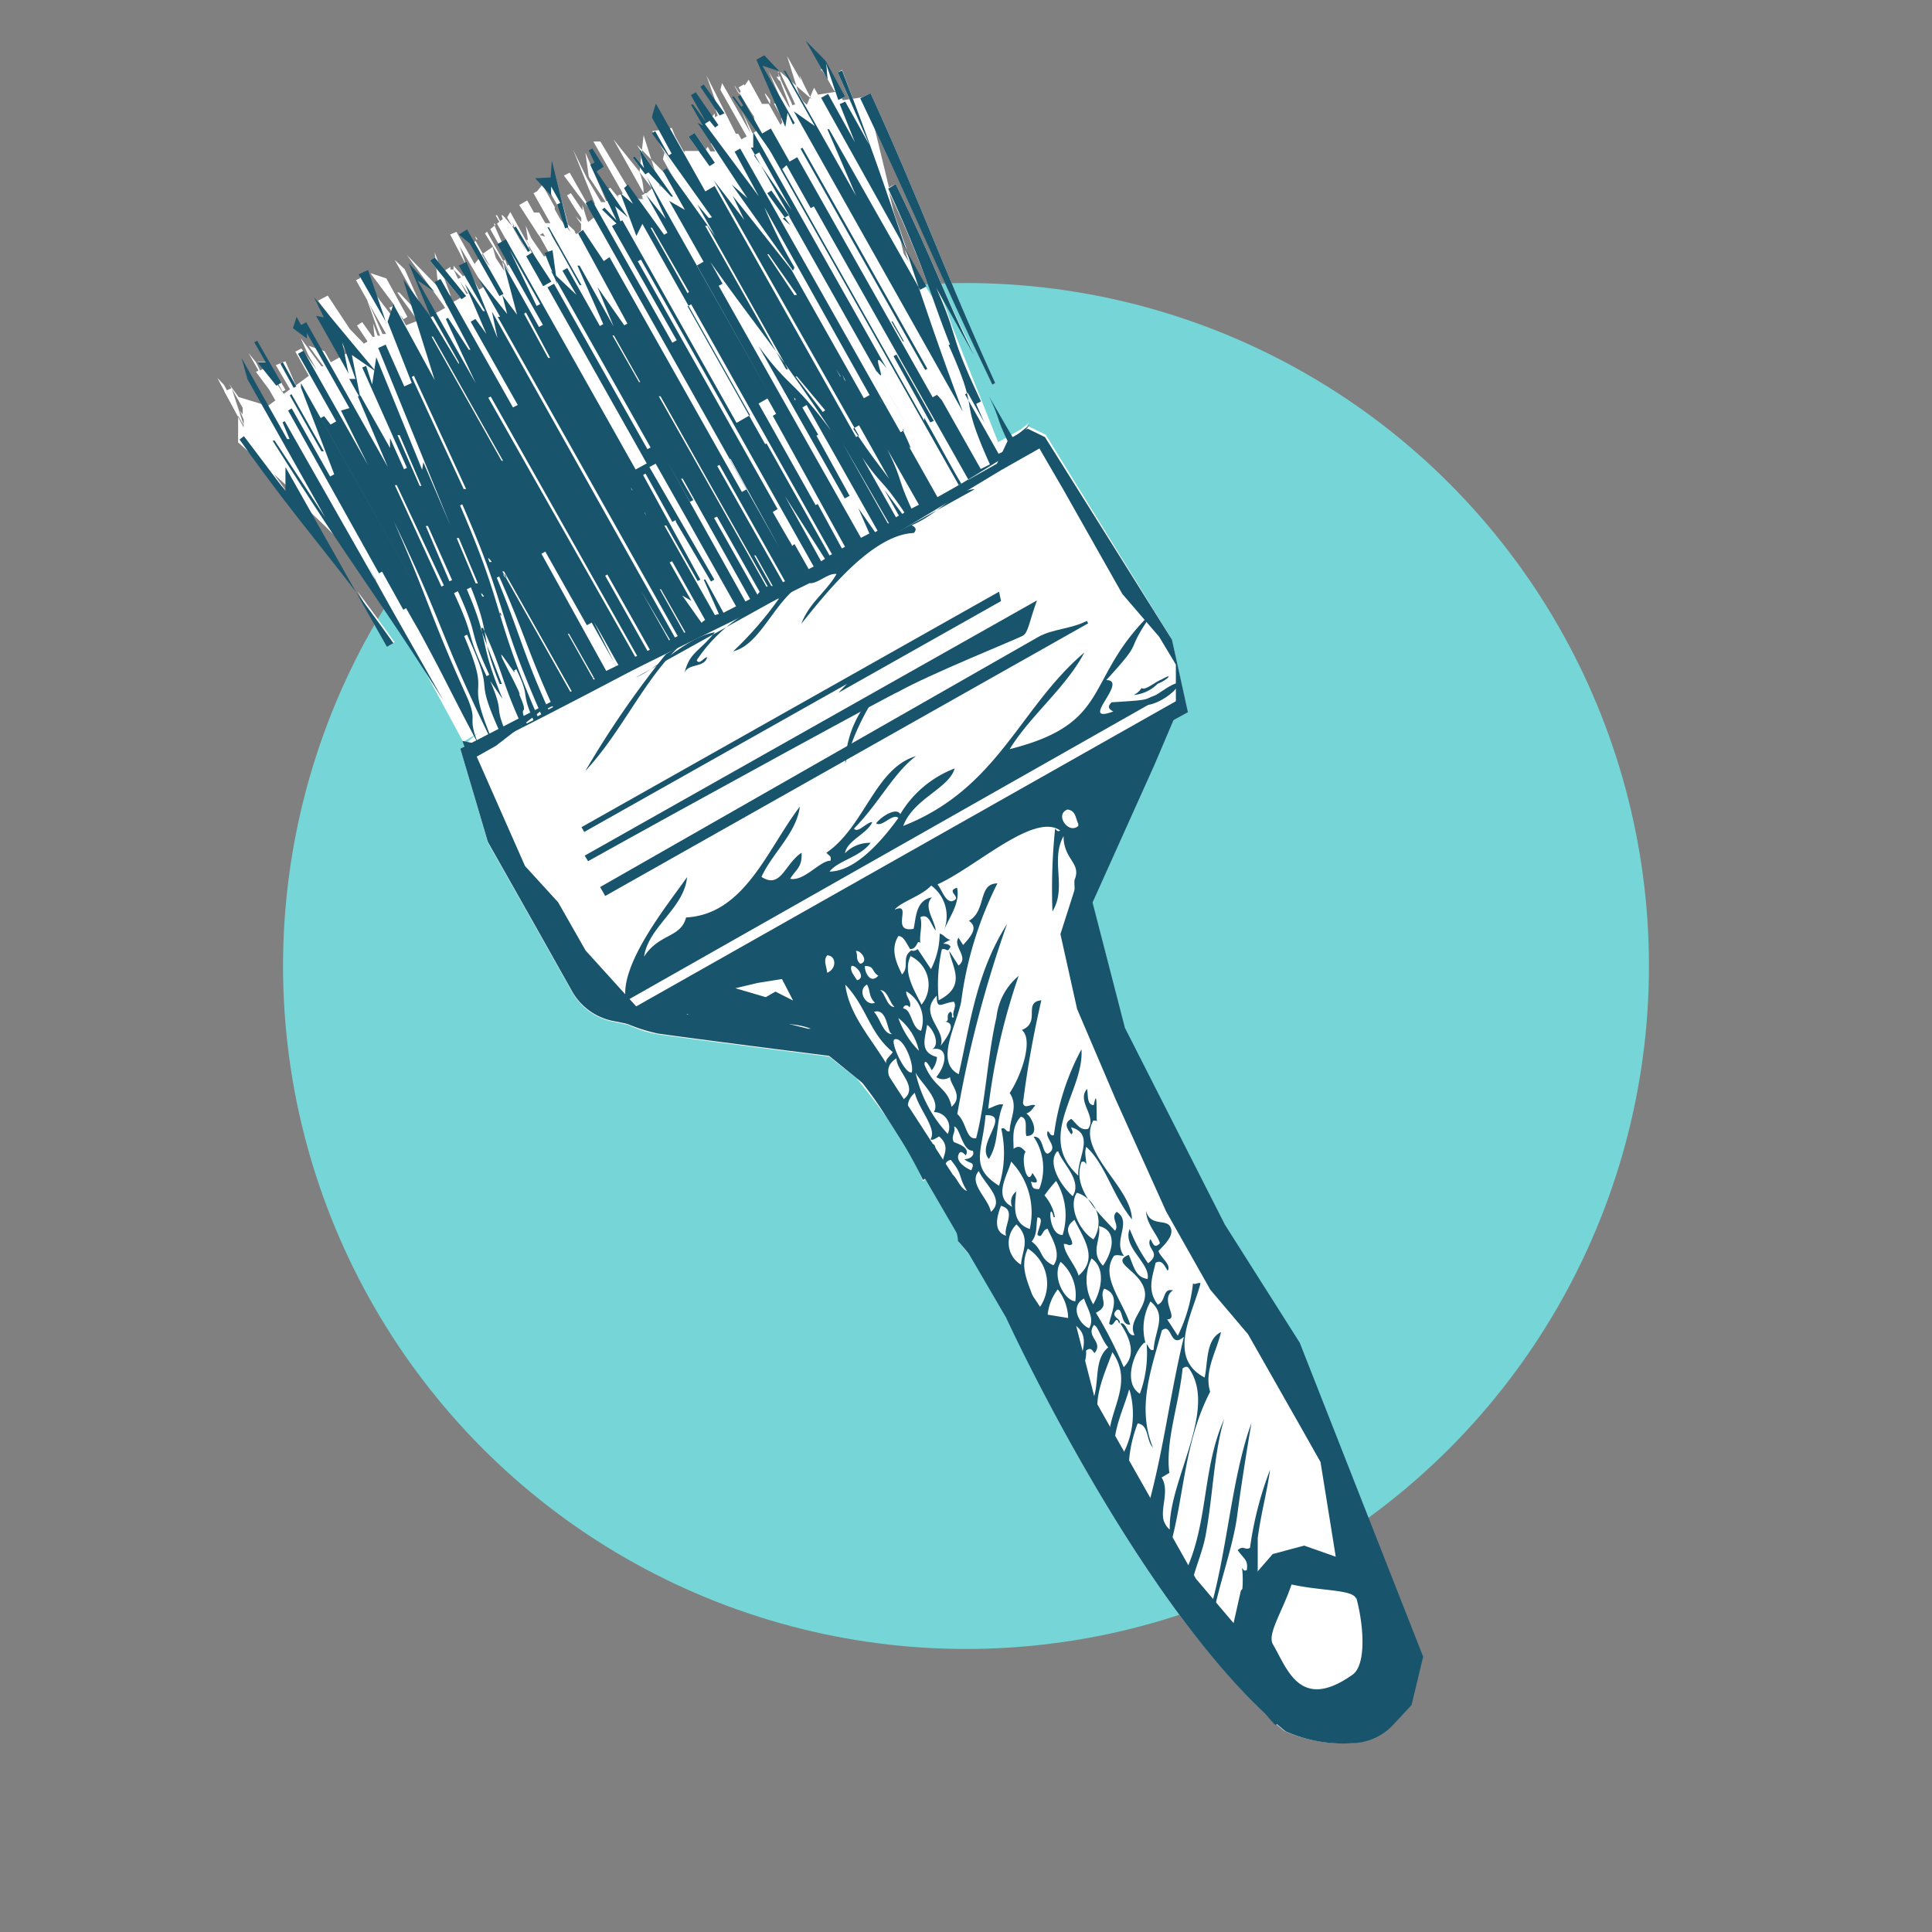 <svg id="Laag_1" data-name="Laag 1" xmlns="http://www.w3.org/2000/svg" viewBox="0 0 80 80"><rect x="0" y="0" width="80" height="80" fill="#808080" stroke="none"/><defs><style>.cls-1{fill:#76d5d6;}.cls-2{fill:#fff;}.cls-2,.cls-4{fill-rule:evenodd;}.cls-3,.cls-4{fill:#19546d;}</style></defs><circle class="cls-1" cx="40" cy="40" r="28.28"/><path class="cls-2" d="M12.43,15.9Z"/><path class="cls-2" d="M34.69,3c.43,1,.85,2,1.31,3L35,4.21l-.25.07c.15.36.29.71.63,1.58l-1.11-2L34,4.05l3.55,6.29C36.77,8.12,36,5.86,34.87,2.89Z"/><path class="cls-2" d="M10.26,15.74Z"/><path class="cls-2" d="M10.26,15.74v0h0Z"/><path class="cls-2" d="M31.09,6.11Z"/><path class="cls-2" d="M31.22,6.43l.24.34-.2-.36Z"/><path class="cls-2" d="M41.21,15.86C39,11,38.27,8.74,36.05,3.86l-.43.21c2.32,4.84,3.15,7,5.47,11.86Z"/><path class="cls-2" d="M16.34,26.59c-.58-.81-1.08-1.49-1.54-2.11l1.27,2.26Z"/><path class="cls-2" d="M32.83,5.15l.08-.05c-.41-.73.34.59-.18-.32C33,4.88,32,2.85,32.27,3c-.3-.32.7,1.57.54,1.4l-.33.18c.37.85-.43-.37,0,.73l.09-.59Z"/><path class="cls-2" d="M11.64,15.83l.18.32-.12.06c.15.27-.86-1.52-.69-1.23l-.35,0,.77.94Z"/><path class="cls-2" d="M16.05,13.39c.38.67-.41-.71,0,0-.25-.74.66.59.41-.14Z"/><path class="cls-2" d="M22,10.45l-.25.16.7,1.24.34-.19C22.56,11.26,22.3,10.86,22,10.45Z"/><path class="cls-2" d="M26.85,7.11l.94,1,.08,0L26.46,6.14l.21.82-.39-.49-.08.06.52.69Z"/><path class="cls-2" d="M19.26,12.26,18,10.66l-.2.13c.43.54.87,1.07,1.31,1.6Z"/><path class="cls-2" d="M12.07,16.32l-.1.05,1.34,2.37.1,0Z"/><path class="cls-2" d="M29.6,6.74,28.76,5.5l-.25.16.87,1.22Z"/><path class="cls-2" d="M34.19,2.51h0c-.14-.14.88,1.77.33,1.22.53.94-.38-.68-.25-.45l-.07-.76v0Z"/><path class="cls-2" d="M35,4l-.82-1.45.53,1.59Z"/><path class="cls-2" d="M30,4.69c-.27-.4.62,1.27.35.87l-.14.09c.27.4-.63-1.27-.37-.87Z"/><path class="cls-2" d="M11.71,15l-.1.06.55,1,.11-.06Z"/><path class="cls-2" d="M21.36,9.34l-.09.05.59,1,.09,0Z"/><path class="cls-2" d="M11.82,20.34Z"/><path class="cls-2" d="M14.89,11.53l-.15.07.46.82c.17.47.35,1,.54,1.48l-.1,0-.19-.51.06.56-.08,0L15,13.34l-.22.14.44.66-.15.09-.58-.6-.92-1.39-.4.21,1.5,2-.19.11-.2-.43-.42-.39.5.89L13.7,15l-.26-.46-.66-.22.62.85-.09,0h0L12.45,14l.31.69.36.63h0l-.64-.89-.25.13.56,1-.54.4-.43-1-.4.16.59,1-.26.19L11,15.22l-.23.12L10.6,15l-.31-.38.41.72-.1.06.55.74.25.44-.31.23-1.21-.37-.4-.55.57,1,0,.27L9.93,17l.16.37,0,.33,0,0L9,15.65H9l.27.28L9.86,17l0,1.32.88.78c.37.45.75.86,1.11,1.22l-.51-.69.53.48v.22A34.55,34.55,0,0,1,15.54,24l-.35-.65.4.71L15.54,24l3.64,6.72s.77-.45.75-.46-.75.59-.73.66l-.14.08,1.14,3.89,1.95,3.45,1.58,2.81a2.52,2.52,0,0,0,1.73,1.17l.56.12a4.63,4.63,0,0,0,1.24.39c2.37.33,7.07.92,7.07.92l1.14.9c.45.55.89,1.12,1.29,1.69l.86,1.35a11.48,11.48,0,0,1,.6,1.22l.1-.07L39.6,51a2.12,2.12,0,0,1,.11.45l.48.56,1.47,2.52S46.89,66,52.56,71.09a2.8,2.8,0,0,0,.28.3l0,0,.35.29a5.81,5.81,0,0,0,2.77.49,2.38,2.38,0,0,0,1.68-.75l.77-.83.48-2-5.11-13-3.1-4.89-4.14-8.15-1.34-5.19,2.55-5.67.83-1.89.6-.33-.66-3L43.3,18l-.72-.35-.08,0,.13-.16-.36.29-.94.53-1.89-4.76a14.37,14.37,0,0,0-.6-1.58l1.48,2.63C39,12,38.8,11.13,37.09,7.62l-.28.14L35.9,4l-1,.15-.83-1.47L34,2.93c-.16-.4.84,1.26.68.86l-.81.13c.32.56-.5-.89-.16-.29l-.3.71-.15-.14-.18-.31-.49-1.57.57,1c-.13-.48,0,0,.44.78L32.34,3c-.22-.27.75,1.55.56,1.32l-.22.12c.09.17-1-1.73-.88-1.56l.57,1.34.35.62-.11-.1-.09.14-.36-.64-.11.06.39.69-.12.18-.49-.87-.28,0L31,3.3l-.4.59-.17-.3c-.12-.28.92,1.51.78,1.19l.1.65-.15.09-.45-.93.37.92L29.9,3.44l-.07.28,1.09,1.93-.22.12-.13-.23-.1,0c-.62-1.24-1.22-2.42-1.22-2.42l.53,1.5-.16-.11.1.28-.12.06,0-.15-.28.3L29,5.19c.19.22.38.44.58.65l-.15.1.19.33-.2,0-.11-.19-.14.17,0,0-.32,0-1-1.73,1,1.73-.51,0h0l0,.08-.39-.7h0l-.13-.33-.81.13,1,1.75h0l-.49-.88-.07.29.46.82,0,.09-.18-.31-.05,0,.2.36L26.38,6l1,1.76-.06-.05-.67-2.11-.17,1.52L27,7.8,26.77,8l-.08,0,0-.08s0,.08,0,.11l-.13.06.06.08a.06.06,0,0,1-.07,0l.1.07-.36,0L24.86,5.86l-.29,0,1.22,2.15-.22.09.05.1h0l-.35-.43-.2.13.37.45-.18.14-.07-.17h-.09l-.86-2,.14,1,.7,1.05-.19,0-.59-1L23.73,6.2l.91,2.26-.27,0,.28.5-.29.23-.06-.11-.18-.58,0,.21L23.64,8l-.16.09c.15.27.36.6.59.93l0,.17-.24-.24.23.32,0,.28-.17.13-.05,0-.06-.14-.25-.23c-.23-.87-.38-1.42-.55-2.07l-.44.31,1,1.76-.16-.15.25.45-.42-.52-.24-.42,0-.1v0l-.51-.92-.14.17-.08.1L22.09,8l.7,1.24h-.21l-.25-.44-.22,0-.28-.5-.33.19.78,1.21,0,0,.07.09h0l.38.68-.2.16L22,9.86l0,0-.23-.51.09.59-.07,0,.11.2,0,.13.34.51-1.11-2L21,9l.8,1.41L21.2,9.18c.28.69-.63-.74-.38-.11l-.24.19.49.87-.25.12c.3.39-.6-1.33-.3-.94l-.22.18.82,1.45L21,11l-.08-.24-.13.06.1.41-.36-.55-.13-.46-.44.31.17.3,0,0,.18.23c.17.31-.81-1.43-.62-1.08l-.14.11.32.57-.14.17-.08.1,0,0-.75-1.33-.26.11L19.83,12l.2-.12-1-1.69.69,2-.46-.81-.09.06L18.78,11l0,.16.31.32-.12.07-.19-.39-.13,0,0-.11-.3.2.74,1.07-.58.33-.08-.14.07,0-.37-.64-1.28-1.31,1.5,2.06,0,0,.08.13-.75.42L17.6,13l-.13.11-.94-1-.08,0c.26.37.53.73.85,1.17l-.49.19L16.55,13l.16.22.16-.1L16,11.53l-.66-.22,1,1.34-.22.09.49.85h0L15,11.47l-.07,0M32.15,3.18h.16l0,.19-.07-.06ZM22.48,9.65l.09.15-.22-.07Zm.36.1V9.63l.31.56-.05,0Zm-1.76,1.5c.08.12-1-1.8-.91-1.66l-.09.08C20,9.51,21.13,11.41,21.08,11.25ZM19.67,9.77l.11.14-.06,0Zm-.62,1.88.33.51-.07,0Zm-3.76.94v0l.7,1.24-.15,0Zm-.52,1.54.12.17h0Zm-4.9,2.64ZM28.43,42l0,0,0,0ZM38.62,12.33l-.3-.47,0,0-.85-1.5c.05.16.11.32.16.47l-.21-.33-.61-2.55A46.53,46.53,0,0,1,38.62,12.33Z"/><path class="cls-2" d="M31.89,4.32Z"/><path class="cls-2" d="M32.9,2.42Z"/><path class="cls-2" d="M32.91,2.45v0Z"/><path class="cls-2" d="M9.29,16.21l.82,1.45-.52-1.59Z"/><path class="cls-2" d="M31.89,4.32l0-.18S31.39,3.43,31.89,4.32Z"/><path class="cls-2" d="M30.58,3.62l.23-.13C31.45,4.62,31.19,4.7,30.58,3.62Z"/><path class="cls-2" d="M26.49,8.26l-.2-.13C26.37,8.22,26.43,8.26,26.49,8.26Z"/><path class="cls-2" d="M25.4,5.77,26.65,8a2.35,2.35,0,0,0-.18-.9Z"/><path class="cls-2" d="M23.59,7.15l-.24.12c.39.52.73,1,1.17,1.52Z"/><path class="cls-2" d="M20.58,8.91l-.06,0,1.08,1.91,0,0Z"/><path class="cls-2" d="M18,10.45l.14,1.38.53.43Z"/><path class="cls-2" d="M16.34,10.76l1.2,2.14-.78-1.75Z"/><path class="cls-3" d="M19.81,30.82c-1.15-2.15-1.29-2.55-2.46-4.7-1-1.74-.45-.8-1.38-2.56l.9,1.59-.17.1-.88-1.58-.13.07.94,1.68h0L11.93,17l.15-.09,1.59,2.82.17-.09-1.38-3.6a1.4,1.4,0,0,0,0-.18l6.34,11.23,0,0-5.52-9.78.14-.08.27.35.23-.13-1.58-2.8.23-.13,2.67,4.74L14.12,17l.35-.1-1.76-3.11s0,.06,0,.23l-.58-.43.15-.47.19.34.21-.12,3.38,6-1.24-2.92.1-.05,1.23,2.18,0-.41.58,1.29.12-.06L15,15.22l.16-.07.25.77.17-1.13,1.9,4.66.05-.31,1.13,2.64,0,0-3-7.37.31-.14L16.74,16l.31-.14-1-2.54h0l.24-.72L18,15.74l-1.31-4.18,1.15,1.57-.92-2.24L18,12.09l-.71-.48,2.41,4.26-1.24-2.66.09-.05.86,1.32.07,0L18,11.68l.24-.13,3,5.32.2-.1-1.95-3.45.2-.11.45.62-.89-2.08L20,12.88l.08,0L19,11l.32-.16L20.6,14l-.23-1.1L28,26.49l.11-.07-7.5-13.3.1,0-.93-1.64L21,13l-.2-.78.61.81-.55-2.08,1.46,2.59.16-.09-1.89-3.34.36-.2,5.37,9.53.46-.25-4.11-7.29.27-.15,3.87,6.85.13-.07-4.13-7.32,1.06,1-.58-1,.2-.11,1.35,2.4.14-.08L23.91,11,24,11l1.41,2.52-.67-1.63,1.11,1.58.13-.07L23.94,9.66l.2-.14L25,10.81l.24-.16,5.48,9.72.2-.11L24.25,8.41l.25-.14,3.34,5.92.18-.1L25.34,9.36l.43-.24,4.73,8.39.56-.32L26.6,9.27l-.25.5L25.69,8l.52.44-.37-.65L26,7.64,27.5,9.72l.14-.08-.88-1.57.81,1-.79-1.75,5.08,9h0l-3-5.33.32-.18,6.47,11.46.35-.18-.46-1.05.7,1,.1-.06-2.94-5.21-.22.13,2,3.63-.2.11-3.57-6.31c1.28,1.76,1.37,1.31,3,3.5l0,0C32,14.17,31,13.2,28.53,9.57l.12-.09,1.27,2.27-.21.11-2-3.54.65.37-.91-1.62.16-.1,2,2.8-.74-1.31.48.57L29.48,9,27,5.52l.13-.09.56,1,.12-.07L27,4.87s0-.12.16-.58L29.81,9h0L29.2,7.93l.39-.23,5.86,10.4.11-.07-6-10.56,1.26,1.64-.48-1c.89,1.11,1.66,2.09,2.43,3.06l3,5.32.47-.26c-.44-.79.61,1.07.17.28l.15.34-.21.12L31.65,8.58a19.78,19.78,0,0,0,1.24,2.48s0,.09-.06.14l0,0L30.3,7.64l.65.57L28.89,5.09l.2.09-.48-.85.09,0,.55.75-.64-1.14.2-.12.94,1.36-.14.1L29.38,5l-.19.13,2.23,3-1-1.85.23-.13,6.64,11.75.14-.08c-.24-.34.51,1.09.19.64l1.23,2.18.88-.5L31.5,5.56l.42-.24,1.81,3.21-.16.09-1-1.78L32.39,7l5.88,10.42,0-.12c.52.91,1,1.82,1.54,2.74l.3-.16L32.66,6.71l.35-.2,5.61,9.94.18-.1.2.22,1.61,2.85.38-.19c-1.4-3.12-.31-1.82-1.71-4.94l.22-.11c.87,1.89.25,1.12,1.28,3.35l-.71-1.27-.11.07,1.39,2.46.51-.24c-.69-1.41-.38-1.05-.91-2.14l1,1.73.7-.56c-.64.76-.89,1.25-1.3,1.5-7.14,4.45-14.51,8.44-22,12.2l-.2-.6.68.14.48-.23c-2.18-4.49-1.86-4.55-4-9,1.46,3.31,1.51,3.92,3,7.21C19.84,30,19.3,29.55,19.81,30.82ZM28,21.52l-.16.09-1.11-2-.1.06L29,24l-.11.06-1.3-2.3-.08,0,2.15,3.81.14-.07L29.14,24l.07,0L30,25.45l.51-.29-2-3.55,0,0,.54.95,0,0-1.9-3.36-.26.14L29.58,24l-.14.08L28,21.63C27.89,21.27,27.94,21.39,28,21.52Zm-1.57,5.9.1,0-6.21-11-.1.05ZM20,26l-.11,0,.89,2.32-.09,0c-.89-2.2-.29-1.75-1.19-4l-.17.08c1,2.34.44,2,1.48,4.54l-.51-.74c.61,1.44.13.91.66,2.16l.65-.31C20.73,28.12,20.87,27.92,20,26Zm5.29,2.12.4-.23-4.63-8.2,0,0,3.44,6.09-.2.11-1.72-3.05-.16.09Zm7.5-5.51.11-.08.6,1.06.2-.12L26.54,10.75l-.13.07L32.2,21.08,32,21.2C31.92,21.07,32.85,22.69,32.79,22.56ZM32,17.22l.15-.09,3,5.37h0l-3.37-6-.37.21,3.37,6-.09.06-1-1.81.17-.09,1,1.84.13-.07Zm-.6,7.47.12-.07-1.83-3.23-.12.06Zm2.14-3-.1.07-1.86-3.3.16-.1L34.35,23l.1-.05L28.62,12.6l-.15.08Zm-13.16,9,.39-.22c-1.31-2.87-.12-1.32-1.43-4.19l-.12.06C20.44,29.22,19.16,27.72,20.38,30.65Zm10.5-5.76.19-.11-2.8-5-.07,0c.67,1.18-.16-.29.51.89l-.14.07-.95-1.69h0Zm1.57-.77.08-.05-2.74-4.86-.09.05ZM19.14,20.88l-.09.05c1.9,4.38,1.31,4.34,3.21,8.73l.15-.08C20.49,25.21,21.06,25.25,19.14,20.88Zm12.6,3.42.06,0-4.45-7.89-.07,0Zm5-5.7,0,0c.68,1.41.36,1.05,1,2.46l.31-.16ZM20.87,23.66l-.07,0,2.92,5.17.07,0Zm.51,4.05-.09.05c.15.38-.69-1-.51-.56-.08-.07.88,1.67.72,1.55.47,1.08-.1.27.31,1.21l.28-.14C21.52,28.53,22,29,21.38,27.71ZM35.7,18.94l1.4,2.48.12-.07-.6-1.07.74,1,.09-.06C36.5,19.8,36.54,20.16,35.7,18.94ZM20.15,28l.11-.06c-.93-2-.37-1.42-1.3-3.46l-.16.08C19.75,26.62,19.2,26,20.15,28Zm5-4.21-.09.05,1.86,3.31.1-.05Zm7.14-1.08,0,0L30.25,19l-.05,0Zm-3-13.36-.09,0,3.35,5.94.08,0Zm-6.52,20,.13-.07c-1.08-2.39-1.16-3-2.23-5.41l-.1.05C21.57,26.35,21.64,27,22.71,29.38Zm12.12-11,0,0,1.87,3.32.05,0Zm.68-.74-.24.14c1.11,1.68,1.22,1.61,2.33,3.3l-.12.06Zm-14.8,1.47.06,0-2.9-5.14-.06,0Zm2.79,7.16-.05,0,1.16,2.06.06,0Zm4.27-3-.1.05.9,1.59-.38-.22.92,1.3.14-.09Zm-.53,3.5,0,0-1.39-2.46,0,0Zm12-9.29,0,0,1.11,2,0,0ZM28.32,15l0,0,2.63,4.66,0,0Zm-11.18.56-.09.05,2.15,4.64.1,0Zm10.21,8.32,0,0,1.25,2.22,0,0Zm-9.07.41.1-.05-1.95-4.15-.08,0ZM32.5,20.54,34,23.24l.16-.1Zm-6.09-2.29h0L23.83,13.6l0,0Zm.14,6.22,0,0,1.17,2.07.05,0ZM31.29,23l-.06,0,.71,1.27.06,0ZM28.47,12.14l.06-.05L27,9.43l-.06,0Zm6.31,3.44,0,0L36.66,19l0,0Zm-13-2.64-.08.05,1,1.83.08,0ZM35,21.2l0,0,.62,1.1,0,0Zm-16-6.12L19,15l-1.07-1.91-.1.05Zm7.16,1.47,0,0,1.32,2.35,0,0Zm.31-.47,0,0L28,19l0,0Zm-6.45,5.18,0,0,1.66,2.93,0,0Zm18.44-.59,0,0-.64-1.13,0,0Zm-3.58-5.08h0c-.51-.91.47.83,0-.08h0C35.26,16.42,34.28,14.68,34.79,15.59ZM24.6,25.77l1,2,.11-.06C25.33,27.07,25,26.43,24.6,25.77Zm-1.24-10.1,0,0,1.53,2.7h0Zm-1.14-3,.15-.08L21.1,10.34ZM18.61,24.07l.11-.05-1-2.24-.09,0Zm7.31-7.94,0,0-1.37-2.42,0,0Zm6.94.48.15-.1L33.88,18l-.09.05c.17.3-1.15-2.05-.88-1.56-.22-.2,1.22,2.4,1.17,2.36l0,0C34.14,19,32.75,16.5,32.86,16.61ZM20.92,23.79l-.08,0c.31.71-.88-1.23-.57-.52l.09,0C20.05,22.56,21.23,24.5,20.92,23.79Zm4.5-9.9-.06,0,1.1,1.93.05,0Zm6.41-3.36-.06,0,1.13,1.7L33,12.2ZM17.38,20.12l.07,0-.9-2.1-.09,0Zm10.05-2.93,0,0,1.08,1.92,0,0Zm-6.71,8.18-.1.05c.28.64-.93-1.37-.65-.72l.08,0C19.77,24,21,26,20.72,25.37Zm6-4.14-.06,0c.32.57-.85-1.51-.52-.93l.05,0C25.84,19.73,27,21.81,26.7,21.23ZM19,22.28l-.09,0,.79,1.88.09,0Zm14-6.69-.06,0,1.13,1.47.1-.07ZM28.37,26.27l.06,0-1.06-1.87-.05,0Z"/><path class="cls-3" d="M35,4.21,36,6,34.69,3l.18-.08c2.23,5.74,3,8.84,5,14.13l-7-12.44.87.61L32.45,2.93l.07,0,2.93,5.18L34.26,5.35l.07,0L38.1,12l.26-.14L34,4.05l.29-.16,1.11,2-.63-1.58Z"/><path class="cls-3" d="M11.37,18.24l2.1,3.19-3.22-5.72c.07.23,0,0-.25-.89l1.89,3.36.1,0-.29-.69.09-.05L18.36,29c-2.79-4.42-3.68-5.37-7.07-10.75Z"/><path class="cls-3" d="M24.85,36.73,43,26.37c.59-.33,1.38-.33,2-.66l.06.1-20,11.29Z"/><path class="cls-3" d="M24.21,35.43,42.94,24.86c-.32.87-.36,1.33-.58,1.46s-3.86,1.59-5.19,2.34c0-.05-8.57,4.63-12.82,7Z"/><path class="cls-3" d="M24.08,34.25,41.37,24.5l.08.39-6.74,3.8.36-.37L24.19,34.45Z"/><path class="cls-3" d="M36.3,15.39,32.65,8.92l-.24.13.32.28L31.77,8l.17-.11,1.75,2.47-.11.07c-.09-.11-.17-.23,0,.06l2.64,4.67,0,0L31.09,6.11h.1c0-.09,0-.19,0-.64l5.52,9.78c-.83-1.1.13.84-.4.13ZM31.44,6.31l-.22.12L32.78,8.7Z"/><path class="cls-3" d="M41.09,15.93c-2.32-4.83-3.15-7-5.47-11.86l.43-.21c2.22,4.88,2.94,7.11,5.16,12Z"/><path class="cls-3" d="M37.09,7.62C38.8,11.13,39,12,40.32,14.69L38.25,11l.09,0c1.59,3.34.69,2.27,2.28,5.62l-.23.12c-2-4.45-1.58-4.49-3.61-8.93Z"/><path class="cls-3" d="M10.1,18.06l1.72,2.28,0-1,4.2,7.44.27-.15c-2.62-3.69-3.75-4.73-6.37-8.43Z"/><path class="cls-3" d="M33.23,6.12l5.17,9.15-.09.05L33.15,6.16Z"/><path class="cls-3" d="M14.93,16.52l-.47-.83h.26l-.55-1.52.26,1.29-1.34-2.38.32.06L13,12.3l2.57,3.09-1-.69Z"/><path class="cls-3" d="M31.57,2.72,32.91,5.1l-.08.05-.22-.48-.09.59-1.2-2.79.33-.18.62.66Z"/><path class="cls-3" d="M36.3,15.39c1.42,2.52.34.62,1.76,3.13L36.3,15.39Z"/><path class="cls-3" d="M38.52,17.49,37,14.75l.12-.07,1.55,2.75Z"/><path class="cls-3" d="M19.34,9.5l1.51,2.67-.17.09-1.23-2.18L19,9.71Z"/><path class="cls-3" d="M24.7,7.1,26,9l-.53-.46.35,1-.89-.86.1-.08.5.53L24.44,6.82l.18-.09-.24-.5.15-.08L25,6.9Z"/><path class="cls-3" d="M22.8,7.35l.05-.7.68,2.75-.13.06-.33-1,.13-.06-.38-.68c0,.21,0,.29,0,.38l-.66-.72Z"/><path class="cls-3" d="M11,15l-.47-.83.12-.06,1,1.74-.21.12L10.66,15Z"/><path class="cls-3" d="M30.77,4.36,30.55,4l.11-.06,1.58,2.8L30.31,4,30.39,4l.31.43Z"/><path class="cls-3" d="M16,13.36l-1.15-2,.39-.18c.25.73.51,1.47.76,2.21Z"/><path class="cls-3" d="M22.49,11.85l-.7-1.24.25-.16.79,1.21Z"/><path class="cls-3" d="M26.72,7.22l-.52-.69.08-.06.39.49-.21-.82,1.41,2-.08,0-.94-1Z"/><path class="cls-3" d="M18,10.66l1.3,1.6-.19.13-1.31-1.6Z"/><path class="cls-3" d="M37.38,14.13c-.66-1.16.18.34-.47-.82l.05,0c.66,1.16-.18-.33.47.83Z"/><path class="cls-3" d="M18.31,28.55l-.77-1.36,0,0,.77,1.36Z"/><path class="cls-3" d="M12.07,16.32l1.34,2.37-.1,0L12,16.37Z"/><path class="cls-3" d="M28.76,5.5l.84,1.24-.22.14-.87-1.22Z"/><path class="cls-3" d="M24,11.8,22.67,9.41l.06,0,1.35,2.4Z"/><path class="cls-3" d="M34.19,2.52,35,4l-.29.14-.55-1.64Z"/><path class="cls-3" d="M22.88,10.36l.19,1.4-.52-1.29Z"/><path class="cls-3" d="M34.19,2.51l.08.78-.91-1.61.83.84Z"/><path class="cls-3" d="M29.8,4.78,29,3.59l.14-.09L30,4.69Z"/><path class="cls-3" d="M11.71,15l.56,1-.11.06-.55-1Z"/><path class="cls-3" d="M21.86,10.43l-.59-1,.09-.05.59,1Z"/><path class="cls-3" d="M40.17,16.57l1.09,1.93h0l-1.09-1.93Z"/><path class="cls-3" d="M27.23,42.65l-1.77-.36a2.52,2.52,0,0,1-1.73-1.17l-1.58-2.81L20.2,34.86,19.06,31l9-4.65,3.4-1.75,2.64-1.35,4.39-2.48,2.79-1.57.47-1,.8-.45.72.35,5.26,8.39.66,3L27.13,41.55l10-5.62,5.58-3.15,3.59-2,2.39-1.35V27.52L48,26.37l-1.53-1.78-1.3-2.3-1.13-2-1-1.72-1.59.9-7,4.22-9.13,4.49-2.95,1.28-1.83,1.42-.8.45,2,4.53,1.37,1.5,1.14,2Z"/><path class="cls-3" d="M25.48,42.16a6.79,6.79,0,0,0,1.78.64c2.37.33,7.07.92,7.07.92L35.91,45l2.15,3.39,3.6,6.17s5.65,12.33,11.57,17.13a5.81,5.81,0,0,0,2.77.49,2.38,2.38,0,0,0,1.68-.75l.77-.83.48-2-5.11-13-3.1-4.89-4.14-8.15-1.34-5.19,2.55-5.67L49,28.86Zm30.68,24c.28,1,.46,2.75-.16,3.19-2.18,1.54-2.7-.26-3.29-1.26-.25-.42.39-1.35.77-2.48C54.74,65.89,56.05,65.81,56.16,66.21ZM45.5,33.12l-.83,3.18-.76,2.38.69,3.1,1.6,3.75,2.09,4.64,1.83,3.24,1.56,1.84,1,1.76,1.17,2.06.83,1.47.63,3.92L54,64l-1.3.35-1.32,1.52-.3,1.34-1.56-1.84-1.16-2.06-3-5.3-.87-3.39-1.22-.2-3.13-4.72-3.89-6L35,42.52l-1.53.08L31.08,42,28.43,42l4.38-2.48,4.55-2.18,3-2.09,2.4-1.35,3.58-2Z"/><path class="cls-4" d="M48.6,28.59c-1.69.38-.37.36-2.57.49-.18.17-.13.28.07.38-1.5.55.67-1.29-.29-1.3,1.73-1.89.59-.9,2-2.9-3,2.81-1.63,4.66-6,5.76.85-1.39,2.34-2.56,3.09-4-2.68,2.27-3.56,5.63-7.5,7.18.43-1.14,1.9-1.55,2.13-2.38a4.47,4.47,0,0,0-2.25,1.89c-.16-.29-.77.08-1,.38.23.19.69-.44.92-.22-.57.79-1.72,2.21-2.85,2.22.34-.45,1.27-.6,1.7-1.19a1.42,1.42,0,0,0-1.06.43c.08-.53.92-.8,1.13-1.29-.24,0-.59.48-.76.27,1-1,1.66-2.33,2.57-3-1.69.49-2.13,2.92-3.71,4,.12.14.21.12.17.33-.45,0-1.08.86-1.67.75.22-.38.51-.47.47-1.08-.7.46-.85,1.52-1.66,1,.46-1,1.45-1.81,1.59-2.91-1.34,1.75-2.28,4.46-4.71,4.59-.23.86-1.11.65-1.74,1.62.18-1.24,1.66-2,1.78-3.29-.8,1.14-2.84,3.64-2.53,5.13"/><path class="cls-4" d="M35.74,29.31A4.33,4.33,0,0,0,35,31.62a9.61,9.61,0,0,1,1.48-3.12"/><path class="cls-4" d="M42.19,31.61a6,6,0,0,1,1.87-.86A4.52,4.52,0,0,1,42.19,31.61Z"/><path class="cls-4" d="M41.68,31.61c-.18.1-.44.61-.71.38C41,31.85,41.5,31.42,41.68,31.61Z"/><path class="cls-4" d="M47.21,29.13c.78-.33,1.18-.81,1.62-.86C48.76,28.67,47.6,29.42,47.21,29.13Z"/><path class="cls-4" d="M47.27,28.49c.15.12.58-.27.84-.36.56-.32.18.06-.17.18a1.61,1.61,0,0,1-1,.47A.82.82,0,0,0,47.27,28.49Z"/><path class="cls-3" d="M50.83,68.79a5.74,5.74,0,0,0-.63-.66A1,1,0,0,0,50.83,68.79Z"/><path class="cls-3" d="M52.75,55.11c.36.83.74,1.66,1.16,2.47C53.53,56.72,53.14,55.89,52.75,55.11Z"/><path class="cls-3" d="M37.59,36l0,.06.29-.17A.81.81,0,0,0,37.59,36Z"/><path class="cls-3" d="M52.08,69l0-5.31c.13-1,.38-1.88.51-2.83a14.48,14.48,0,0,0-.83,3.23c-.21.13-.26-.13-.51.1.29.4.43.4.38.82-.11.06-.14,0-.2-.09.16,1.34-.38,2.61-.55,3.91l-.07,0c.76.91,1.51,2.14,2,2.6,1.63-.88,1.58.59,3.45-.51,2.55-1.49-.54-2.19,1.8-3.34A48.83,48.83,0,0,1,55.3,59.8a16.37,16.37,0,0,1-1.39-2.22c1.87,4.19,3.49,9,3.08,11.74C56.76,71,54.77,71,52.08,69Z"/><path class="cls-3" d="M37.91,35.85c.5-.07.73.47.12.8.07-.21-.28-.32-.41-.63l-9.36,5.66C29,43.27,33,41.59,34.13,43a23.62,23.62,0,0,1,4.09,5.86c.15-.07.14-.22.45,0,.15,1,.92,1.53,1,2.53,1.28,1.49,2.59,2.95,2.9,4.76,0,0,.07,0,.08,0s0,.1,0,.33c2.16,3.78,5.51,7.74,7,11.25a2.22,2.22,0,0,1,.49.33.88.88,0,0,1,0-.24c0-1.38.88-3.45,1.09-5.07.16-1.2.39-2.67.59-3.83-.93,2.58-1,5.85-2,8.66-1.14-1.3-.17-2.62.09-3.94.32-1.68.34-3.4.78-4.88-.92,2.07-.64,4.25-1.6,6.32a3.63,3.63,0,0,0-.56-1.34c.51-2,.55-4.12,1.58-6.11-.26-.86.26-1.65.45-2.47-.64.3-.54,1.29-.68,1.88-1.59-.83-.47-2.69-.17-3.9-.08-.06-.24.08-.31,0a6.47,6.47,0,0,1-.63,2.17l-.44-.68c.53,0-.34-.81.24-1.2-.45-.1-.27.45-.63.59-.46-.61-.21-1.17-.09-1.73.27-.15.37.13.5.33.17-.25-.3-.55-.38-.82.32-.33.66-.66.49-1s-.84,0-1-.66c0,.54.48,1,.57,1.34-.26.27-.29-.05-.4-.17-.2.41.5.55-.09,1a6.36,6.36,0,0,1-.76-1.42c-.32.75.87,1.42.74,2.07-.51-.07-.57-.53-.78-1-.81.33.49.64.66,1.49.14.7-.74,1.23-.42,1.83-.3.09-.31-.55-.59-.48.29.45.74,1.23.14,1.81a17,17,0,0,0-1.15-2.25c.62-.32.1-.58.34-1,.72.25.28,1,.21,1.45.2.23.27-.44.41,0,.16-.21-.44-.27-.08-.58.26-.06.13.66.54.62-.32-1-1.26-2-.67-2.85.15-.06.25,0,.41,0-.48-.62.36-1.41-.3-1.82-.28.24.13.54-.07.78-.79-.84-1.77-1.78-1.39-2.84.11-.06.14,0,.2.09,0-.24-.09-.49,0-.72.79.71,1.08,2,1.89,3,0-1.32-2.31-2.83-1.6-4.09.11,0,.14,0,.14.05,0-.86,0-1.29-.12-.69-.31,0-.22-.49-.28-.67-.44.51.42,1.14.05,1.65-.33.1-.49-.23-.7-.41-.33.18-.17.41,0,.64.12-.09,0-.19,0-.29,1,.29.23,1.28.29,2-1.79-1.61.26-3.51.13-5.23A10.31,10.31,0,0,0,43.64,47c-.13.06-.17-.09-.25-.17-.17.3.49.67,0,.94-.25,0-.17-.74-.59-.7a2.34,2.34,0,0,1,.23,2.17c-.31,0-.27-.09-.34-.31.37.12.26-.08.06-.36-.23.62-.49-.65-.28-.88-.13-.12-.24-.31-.5-.12,0-.45-.09-.91.3-1.33.32.06.15.54.23.8.61,0,.21-.82,0-.93.24-.1.24-.22.37-.33-.14-.12-.45.19-.51-.11a41.61,41.61,0,0,1,.76-4.25c-.78.08,0,.91-.81,1.23.49.38,0,1.85-.5,2.61.37.56,0,1.06,0,1.58-.16.07-.18-.2-.35-.1a4.56,4.56,0,0,1-.09,2.36c-1.25-.78-.68-1.42-.56-2.92,1.08-.05-.42,1.22.14,1.81.45-.73.26-1.51.59-2.25-.16-.06-.4.09-.62.17a26.19,26.19,0,0,1,1.26-5.5,2.59,2.59,0,0,0-.92,1.72c-.37,1.59-.44,3.45-.84,5-.43.07-.38-.64-.78-1a48.29,48.29,0,0,1,2.06-7.87c-1.27,2-1.53,4.13-2,6.22-1-.5-.1-2,.1-3a15.24,15.24,0,0,1,1.5-4.9c-.82,0-.44,1.13-1.18,1.55.39.26.12.61-.24,1l-.19-.3c-.25.36.46.81,0,1.15l-.39-.61c.14.71.73,1.45-.43,2.05A6.73,6.73,0,0,1,39,39.31c.23-.06.21.18.36-.11-.12-.23-.59,0,0-.29-.17,0-.28-.22-.45-.25a3.28,3.28,0,0,1-.36,1.47L38,39.3c-.12.08-.2.09-.26.05-.43.3-.06.66-.39,1-.18-.39-.52-1-.15-1.59.23,0,.34.33.49.54.31,0,.27-.43.42-.25-.05-.36.1-.71,0-1.07.36-.19.44.34.64.55-.06-.46-.53-1-.16-1.37-.69.11-.66.9-.76,1.3-1,.19,0-1.14-.79-.79.3-.35,1.09-.55,1.52-1a1.57,1.57,0,0,1,.5,1.91c.24-.6.71-1.18.57-1.82-.52.15.29.41-.22.56-.28,0-.4-.46-.59-.7,1.57-.7,4-3,5.08-2.23-.11.06-.14,0-.21-.08a24.48,24.48,0,0,0-.11,3.43c.61-1-.1-2.11.46-3.12,0,1,.76,1.1.45,1.83-.05,2.35,2.32,8.62,2.81,9.27.29-.71,1.84,4.84,2.16,3.83a34.18,34.18,0,0,1,3.26,5.61,39.19,39.19,0,0,0-2.37-5c-1.6-2.65-4.14-6.47-4.91-9.65a19.28,19.28,0,0,1-.49-4c-.08-2.1,3.33-4.86,2.48-6.48Zm-5.07,5.58-.73-.37-.4.23-1.26-.37.93-.22,1-.16Zm2.82,3.06c.33,0,.41.55.64.77C36,45.27,35.89,44.7,35.66,44.49Zm2-2.78c.13-.2-.17-.45-.13-.66a1.38,1.38,0,0,1,.61,1.63c-.4-.08-.38-.9-.74-.92A.13.13,0,0,1,37.65,41.71ZM36.45,41c.3,0,.38.51.59.7C36.73,41.7,36.66,41.15,36.45,41Zm.73,1.14a2.37,2.37,0,0,1,.87,1.37A3.6,3.6,0,0,1,37.18,42.1ZM35.82,40c.4,0,.27.24.55.4C36,40.81,35.77,40.13,35.82,40Zm-.39-.61c.16-.1.59.42.19.52C35.4,39.7,35.55,39.55,35.43,39.37Zm3.82,7.57a5.45,5.45,0,0,1-1.34-2.55c.2.41,1.06,1.13.76,1.64A.63.63,0,0,1,39.25,46.94Zm-1.49-2.56c-.28.13-.92-1.29-.72-1.36C37.39,42.9,37.84,44,37.76,44.38ZM41,51.68c.38-.17.39.27.44.47C41.17,52.26,41.14,51.8,41,51.68Zm2.56,4.24-.21.12L43,55.51l.21-.12Zm3.21,1.63a3.57,3.57,0,0,1-.51,3.05C45.9,59.54,46.46,58.56,46.75,57.55Zm-.83,1.87c-1-.94-.26-2.36.12-3.43C46.92,57.21,46,58.28,45.92,59.42ZM45.1,55c-.4-.15-.82-.92-.21-1.23C45,54.15,45.34,54.59,45.1,55Zm-.57-1.12c-.42,0-1-1-.61-1.63A1.82,1.82,0,0,1,44.53,53.85Zm.78,1c.14,0,.33.65.58.91-.65.55-.31,1.53-.69,2.31-1-.51-.15-1.5-.23-2.17.2-.17.27,0,.35.1C45.72,55.55,44.92,55.36,45.31,54.85Zm-.92-.08c.94.49.25,1.46.19,2.1C43.77,56.39,44.5,55.43,44.39,54.77Zm-.59,1.1a2.05,2.05,0,0,1,0-2.51A2,2,0,0,1,43.8,55.87Zm-.87-1.58c-.12-.92-.82-1.65-.37-2.62A1.72,1.72,0,0,1,42.93,54.29Zm-6-11.5c-.36,0-.48-.65-.74-.92C36.74,41.72,36.73,42.7,36.9,42.79ZM35.26,40c.16-.07.64.48.23.59C35.36,40.39,35.18,40.18,35.26,40Zm.64.77c.15.25.06.49.33.75C35.86,41.69,35.47,41,35.9,40.77Zm1.46,4.79c-.29-.6-1-1.24-.24-1.74C37.12,44.39,38.12,45.05,37.36,45.56Zm-.39-2c-.09.16-.34.31-.27.48C36,42.9,35.16,42,35,40.77,35.9,41.71,36,42.8,37,43.59Zm-2.72-4c.37,0,.42.55,0,.72C34.23,40,34.08,39.78,34.25,39.56Zm4.43,7.84c-.12-.09-.12.11-.32.19-.23-.79-1.27-1.64-.48-2.34.15.66.94,1.5.65,1.92.08.08.23-.05.36-.11.54.47.07.86.11,1.3.24.17,0-.27.37-.33.52.63.29.66.67,1.28-.38-.08-.59-1.19-.8-.36-.08,0-.26-.61-.74-.92C38.49,47.81,38.86,47.63,38.68,47.4ZM49,66.21c-.13-.34-.6-1.09-.45-1.62C49,64.88,49.53,65.78,49,66.21Zm-.65-1.92c-.49,0-.67-.48-.67-1.06.55,0,0,.52.33.74.19-.08.16-.17.11-.27C48.45,63.64,48.28,64.14,48.3,64.29Zm.14-.92c-.75-.5.05-1.48-.39-2.19l.32-.19c-.17-1.33.4-2.83.55-4.33.12-.08.2-.09.26,0C50.45,58.39,48.34,61.36,48.44,63.37Zm.53-8c-.64,2.63-.9,5.29-1.75,7.9a5.41,5.41,0,0,1-.16-4.33c.48.07.34.7.63,1-.68-1.68-.06-3.26.37-4.85C48.54,54.74,48.43,55.86,49,55.37Zm-1.59.23a2.28,2.28,0,0,1,.21-1.71c.7.58.17,1.2.13,2-.15.07-.2-.13-.29-.24a4.84,4.84,0,0,1-.28,2.06C46.5,57.29,46.93,56,47.38,55.6Zm-3.77-3.19c-.63-.26-.45-.64-.94-1,.25-.32.17-.66.24-1,.31,0,0,.52,0,.72.21.19.17-.21.42-.25C43.51,51.21,44,51.91,43.61,52.41Zm1.63,1.64a2,2,0,0,1-.09-1.94C45.81,52.52,45.6,53.48,45.24,54.05Zm.41-1.61c-.6-.6-.08-1.11-.2-1.67C46.29,50.94,46.08,51.85,45.65,52.44Zm-1.88-4.76c.19.53,1,1.2.6,1.85C44,49.18,43.33,48.2,43.77,47.68Zm.81,1.72a1.29,1.29,0,0,1,.65,1.92C44.73,51,44.22,50,44.58,49.4Zm-.95,1a1.85,1.85,0,0,0-.43-.9,6.3,6.3,0,0,1,.48-.6A2.76,2.76,0,0,1,44,51.14C43.37,51.14,43.43,49.59,43.63,50.4Zm.42,1.11c.12,0,.17.11.3,0,0-.3-.45-.6.09-1,.4.8,1,1.61.17,2.31C44.56,52.42,44.08,51.94,44.05,51.51ZM41.87,48.1a3.05,3.05,0,0,1,.77,2.79c-.72-.25-.63-.89-.56-1.55a.52.52,0,0,0-.17.63C41.11,49.56,41.72,48.66,41.87,48.1Zm.41,4.27a1.06,1.06,0,0,1-.19-1.67C42.71,51.3,42.3,51.82,42.28,52.37Zm-.62-1.2c-.58-.18-.35-.89-.21-1.24C42.12,50.11,41.53,50.79,41.66,51.17Zm-1.13-2.68c.26.57,1.1,1.19.5,1.69C40.93,49.62,40.08,49,40.53,48.49Zm-.6-.49c.25.22.46.08.29.46-.23-.09-.62-.35-.54-.62s.24-.06.31,0c.2-.32-.33-.48-.49-.55-.15-.23.1-.42,0-.64.25,0,.33,1,.78,1C40.38,47.87,40.13,48,39.93,48Zm-1.16-3.4a.51.51,0,0,0,.57,0c0,.32.58.78.06,1.23-.15-.81-.73-.77-1.12-1.75,0-.32.25.13.3.24a1,1,0,0,0,.22-.55c-.74-.2-.5-.75-.41-1.33.16.06.59.76.22,1C39.29,43.32,39.2,44.08,38.77,44.6Zm-1.05-5a1.31,1.31,0,0,1,.44,2C37.8,40.91,37.38,40.2,37.72,39.56Zm1.07,1.67c0,.58.23.25.71.21.14.22-.11.42,0,.64-.17.06,0-.12-.14-.23-.27.17.07.45-.32.41.55,0,.34.46-.09,1C39.2,42.64,38,42,38.79,41.23Zm2.63-6.74c-.61.24.94-.76,1.15-.69a.58.58,0,0,1,.52-.32C42.77,34,42,34.05,41.42,34.49Zm-.46,0A5.87,5.87,0,0,1,43.05,33C42.61,33.64,41.78,33.7,41,34.45Zm3.69-.33c-.41.37-1-.49-.44-.68C44.54,33.58,44.52,33.82,44.65,34.12Z"/><path class="cls-3" d="M45.44,46.31a.37.37,0,0,0,0,.15Z"/><path class="cls-4" d="M30.79,25.25c-3.45.85-4.37,4.35-6.55,6.67a39.21,39.21,0,0,1,3.33-4.83"/><path class="cls-4" d="M40.36,20.26c-.77,0-1.45,1-2.61,1.49.17.08.22.18.09.32-1.76.07-3.69,2.56-4.66,3.76.35-.9,1-1.28,1.46-2.06-.33-.06-.76.39-1.1.38,0-.09.05-.12.1-.18-1.47.48-2,2.68-3.28,3a14.66,14.66,0,0,0,1.9-2.19,6.36,6.36,0,0,0-3.41,2.56c.1.21.29-.11.43-.13-.1.46-.81.24-.94.67.22-.89.59-.86,1.26-1.7-1.2.22-2.26,1.44-3.29,1.88"/><path class="cls-4" d="M24.51,28.07a11.25,11.25,0,0,0,4.11-2"/><path class="cls-4" d="M28.88,26.13c.54-.38,1-.41,1.23-.69C29.81,25.28,28.84,25.71,28.88,26.13Z"/><path class="cls-4" d="M31.63,24.71c-.06-.24.41-.27.56-.43.44-.22,0-.22-.2,0-.31-.08-.64.29-.72.52A.46.46,0,0,1,31.63,24.71Z"/></svg>